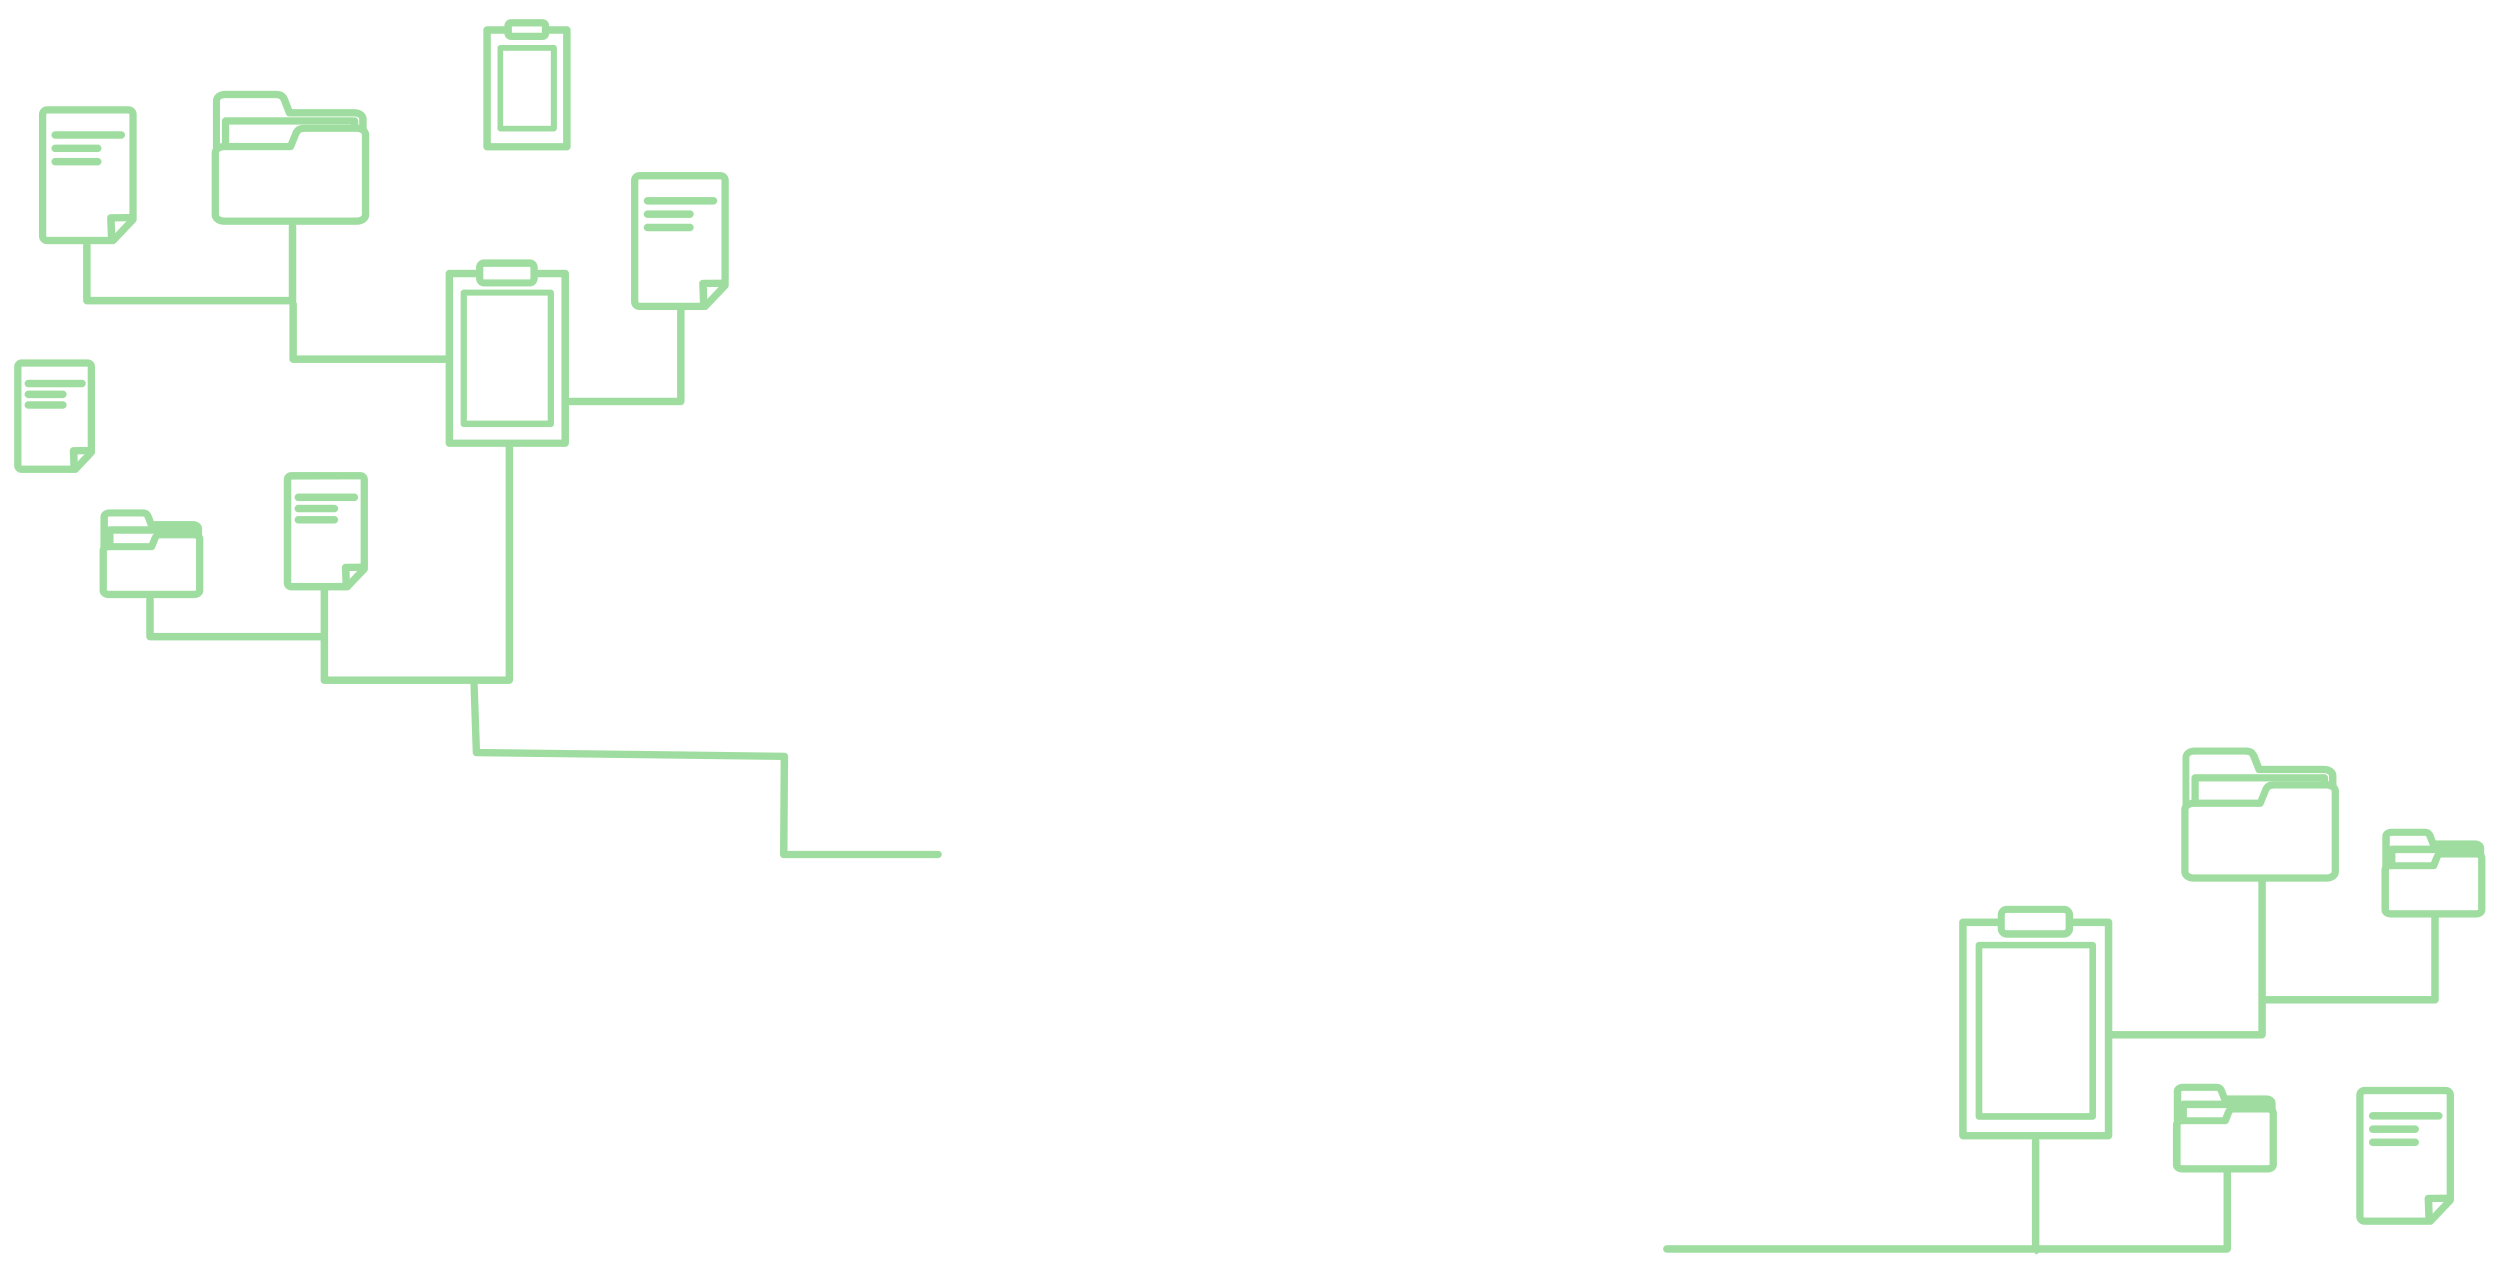 <?xml version="1.0" encoding="utf-8"?>
<!-- Generator: Adobe Illustrator 27.8.1, SVG Export Plug-In . SVG Version: 6.00 Build 0)  -->
<svg version="1.1" id="圖層_1" xmlns="http://www.w3.org/2000/svg" xmlns:xlink="http://www.w3.org/1999/xlink" x="0px" y="0px"
	 viewBox="0 0 1200 609.5" style="enable-background:new 0 0 1200 609.5;" xml:space="preserve">
<style type="text/css">
	.st0{fill:#9EDD9F;}
</style>
<g>
	<g>
		<path class="st0" d="M272.1,72.2h-38.3c-1,0-1.8-0.8-1.8-1.8V14.4c0-1,0.8-1.8,1.8-1.8h9.1c1,0,1.8,0.8,1.8,1.8
			c0,1-0.8,1.8-1.8,1.8h-7.3v52.5h34.7V16.2h-7.2c-1,0-1.8-0.8-1.8-1.8c0-1,0.8-1.8,1.8-1.8h9c1,0,1.8,0.8,1.8,1.8v56.1
			C273.9,71.4,273.1,72.2,272.1,72.2z"/>
	</g>
	<g>
		<path class="st0" d="M265.9,63.1h-25.7c-0.8,0-1.4-0.6-1.4-1.4V23c0-0.8,0.6-1.4,1.4-1.4h25.7c0.8,0,1.4,0.6,1.4,1.4v38.7
			C267.2,62.5,266.6,63.1,265.9,63.1z M241.5,60.4h22.9v-36h-22.9V60.4z"/>
	</g>
	<g>
		<path class="st0" d="M260.4,19.2h-15.1c-1.7,0-3.2-1.4-3.2-3.2v-3.6c0-1.8,1.4-3.2,3.2-3.2h15.1c1.7,0,3.2,1.4,3.2,3.2V16
			C263.6,17.8,262.2,19.2,260.4,19.2z M245.7,15.7h14.4v-3h-14.4V15.7z M260.4,12.7L260.4,12.7L260.4,12.7z"/>
	</g>
</g>
<g>
	<g>
		<path class="st0" d="M1166.7,587.9h-31.8c-2.1,0-3.9-1.7-3.9-3.9v-58.4c0-2.1,1.7-3.9,3.9-3.9h39.1c2.1,0,3.9,1.7,3.9,3.9v50.5
			c0,0.4-0.2,0.9-0.5,1.2l-9.5,10C1167.6,587.7,1167.2,587.9,1166.7,587.9z M1134.9,525.3c-0.2,0-0.4,0.2-0.4,0.4V584
			c0,0.2,0.2,0.4,0.4,0.4h31l8.5-9v-49.8c0-0.2-0.2-0.4-0.4-0.4H1134.9z M1176.2,576.1L1176.2,576.1L1176.2,576.1z"/>
	</g>
	<g>
		<path class="st0" d="M1166,587.4c-0.9,0-1.7-0.7-1.8-1.7l-0.4-10.4c0-0.5,0.2-0.9,0.5-1.3c0.3-0.3,0.8-0.5,1.3-0.5l10.2-0.1
			c0,0,0,0,0,0c1,0,1.8,0.8,1.8,1.7c0,1-0.8,1.8-1.7,1.8l-8.4,0.1l0.3,8.6C1167.8,586.6,1167,587.4,1166,587.4
			C1166,587.4,1166,587.4,1166,587.4z"/>
	</g>
	<g>
		<path class="st0" d="M1170.6,537.4h-31.7c-1,0-1.8-0.8-1.8-1.8c0-1,0.8-1.8,1.8-1.8h31.7c1,0,1.8,0.8,1.8,1.8
			C1172.4,536.6,1171.6,537.4,1170.6,537.4z"/>
	</g>
	<g>
		<path class="st0" d="M1159.3,543.8h-20.4c-1,0-1.8-0.8-1.8-1.8c0-1,0.8-1.8,1.8-1.8h20.4c1,0,1.8,0.8,1.8,1.8
			C1161,543,1160.3,543.8,1159.3,543.8z"/>
	</g>
	<g>
		<path class="st0" d="M1159.3,550.1h-20.4c-1,0-1.8-0.8-1.8-1.8c0-1,0.8-1.8,1.8-1.8h20.4c1,0,1.8,0.8,1.8,1.8
			C1161,549.4,1160.3,550.1,1159.3,550.1z"/>
	</g>
</g>
<g>
	<g>
		<path class="st0" d="M36.2,227H10.3c-1.9,0-3.5-1.6-3.5-3.5V176c0-1.9,1.6-3.5,3.5-3.5h31.8c1.9,0,3.5,1.6,3.5,3.5v41.1
			c0,0.4-0.2,0.9-0.5,1.2l-7.7,8.2C37.1,226.8,36.7,227,36.2,227z M10.3,176v47.5l25.1,0l6.7-7.1V176L10.3,176z M10.3,174.3v1.8l0,0
			V174.3z"/>
	</g>
	<g>
		<path class="st0" d="M35.6,226.6c-0.9,0-1.7-0.7-1.8-1.7l-0.3-8.5c0-0.5,0.2-0.9,0.5-1.3c0.3-0.3,0.8-0.5,1.3-0.5l8.3-0.1
			c0,0,0,0,0,0c1,0,1.8,0.8,1.8,1.7c0,1-0.8,1.8-1.7,1.8l-6.5,0.1l0.2,6.7C37.4,225.7,36.6,226.6,35.6,226.6
			C35.6,226.6,35.6,226.6,35.6,226.6z"/>
	</g>
	<g>
		<path class="st0" d="M39.3,185.9H13.6c-1,0-1.8-0.8-1.8-1.8c0-1,0.8-1.8,1.8-1.8h25.8c1,0,1.8,0.8,1.8,1.8
			C41.1,185.1,40.3,185.9,39.3,185.9z"/>
	</g>
	<g>
		<path class="st0" d="M30.1,191.1H13.6c-1,0-1.8-0.8-1.8-1.8c0-1,0.8-1.8,1.8-1.8h16.6c1,0,1.8,0.8,1.8,1.8
			C31.9,190.3,31.1,191.1,30.1,191.1z"/>
	</g>
	<g>
		<path class="st0" d="M30.1,196.2H13.6c-1,0-1.8-0.8-1.8-1.8c0-1,0.8-1.8,1.8-1.8h16.6c1,0,1.8,0.8,1.8,1.8
			C31.9,195.5,31.1,196.2,30.1,196.2z"/>
	</g>
</g>
<g>
	<g>
		<path class="st0" d="M171.3,107.9h-63.8c-3.3,0-5.9-2.1-5.9-4.7V73.3c0-2.6,2.6-4.7,5.9-4.7h30.8l2.1-5.2c0-0.1,0.7-1.8,2.2-2.7
			c1.5-0.9,3.7-0.8,4.1-0.8l24.6,0c3.3,0,5.9,2.1,5.9,4.7v38.7C177.2,105.8,174.6,107.9,171.3,107.9z M107.5,72.1
			c-1.5,0-2.4,0.8-2.4,1.2v29.9c0,0.4,0.9,1.2,2.4,1.2h63.8c1.5,0,2.4-0.8,2.4-1.2V64.5c0-0.4-0.9-1.2-2.4-1.2h-24.7
			c-0.8,0-1.8,0.1-2.1,0.3c-0.4,0.3-0.7,0.8-0.8,1l-2.6,6.4c-0.3,0.7-0.9,1.1-1.6,1.1H107.5z"/>
	</g>
	<g>
		<path class="st0" d="M104,72.2c-1,0-1.8-0.8-1.8-1.8V48.3c0-2.6,2.5-4.7,5.8-4.7h24.1c0.3,0,2.4-0.1,3.9,0.8
			c1.5,1,2.1,2.6,2.2,2.8l2,5.2h30c3.2,0,5.8,2.1,5.8,4.7v4.4c0,1-0.8,1.8-1.8,1.8c-1,0-1.8-0.8-1.8-1.8v-4.4c0-0.5-0.9-1.2-2.3-1.2
			h-31.2c-0.7,0-1.4-0.4-1.6-1.1l-2.5-6.4c-0.1-0.2-0.4-0.8-0.8-1c-0.3-0.2-1.3-0.3-1.9-0.3l-24.2,0c-1.4,0-2.3,0.7-2.3,1.2v22.1
			C105.8,71.4,105,72.2,104,72.2z"/>
	</g>
	<g>
		<path class="st0" d="M108.3,71.7c-1,0-1.8-0.8-1.8-1.8V58.1c0-1,0.8-1.8,1.8-1.8h61.9c1,0,1.8,0.8,1.8,1.8v2.2
			c0,1-0.8,1.8-1.8,1.8c-1,0-1.8-0.8-1.8-1.8v-0.5h-58.4v10C110.1,70.9,109.3,71.7,108.3,71.7z"/>
	</g>
</g>
<g>
	<g>
		<path class="st0" d="M93.2,287.1h-41c-2.5,0-4.4-1.6-4.4-3.6v-19.2c0-2,1.9-3.6,4.4-3.6h19.4l1.2-3c0.1-0.2,0.5-1.3,1.7-2.1
			c1.1-0.7,2.6-0.6,3-0.6l15.7,0c2.5,0,4.4,1.6,4.4,3.6v24.9C97.6,285.4,95.7,287.1,93.2,287.1z M51.3,283.3
			c0.1,0.1,0.4,0.3,0.9,0.3h41c0.5,0,0.8-0.2,0.9-0.3v-24.6c-0.1-0.1-0.4-0.3-0.9-0.3H77.3c-0.4,0-0.9,0-1,0.1
			c-0.1,0.1-0.2,0.3-0.2,0.3l-1.7,4.2c-0.3,0.7-0.9,1.1-1.6,1.1H52.2c-0.5,0-0.8,0.2-0.9,0.3V283.3z"/>
	</g>
	<g>
		<path class="st0" d="M50,264.1c-1,0-1.8-0.8-1.8-1.8v-14.2c0-2,1.9-3.6,4.4-3.6h15.5c0.3,0,1.8-0.1,2.9,0.6
			c1.1,0.7,1.6,1.9,1.7,2.1l1.1,2.9h18.8c2.4,0,4.4,1.6,4.4,3.6v2.8c0,1-0.8,1.8-1.8,1.8c-1,0-1.8-0.8-1.8-1.8v-2.8
			c0,0.1-0.3-0.1-0.8-0.1h-20c-0.7,0-1.4-0.4-1.6-1.1l-1.6-4.1c-0.1-0.1-0.2-0.3-0.3-0.4c-0.1,0-0.5-0.1-0.8-0.1l-15.6,0
			c-0.5,0-0.8,0.2-0.9,0.3l0,14C51.8,263.3,51,264.1,50,264.1z"/>
	</g>
	<g>
		<path class="st0" d="M52.8,263.8c-1,0-1.8-0.8-1.8-1.8v-7.6c0-1,0.8-1.8,1.8-1.8h39.8c1,0,1.8,0.8,1.8,1.8v1.4
			c0,1-0.8,1.8-1.8,1.8c-0.9,0-1.6-0.6-1.7-1.4H54.5v5.8C54.5,263,53.8,263.8,52.8,263.8z"/>
	</g>
</g>
<g>
	<g>
		<path class="st0" d="M271.3,214.5h-55.6c-1,0-1.8-0.8-1.8-1.8v-81.4c0-1,0.8-1.8,1.8-1.8h13.2c1,0,1.8,0.8,1.8,1.8
			c0,1-0.8,1.8-1.8,1.8h-11.4V211h52v-77.9h-11.3c-1,0-1.8-0.8-1.8-1.8c0-1,0.8-1.8,1.8-1.8h13.1c1,0,1.8,0.8,1.8,1.8v81.4
			C273,213.7,272.3,214.5,271.3,214.5z"/>
	</g>
	<g>
		<path class="st0" d="M264.4,205h-41.8c-0.8,0-1.5-0.7-1.5-1.5v-63c0-0.8,0.7-1.5,1.5-1.5h41.8c0.8,0,1.5,0.7,1.5,1.5v63
			C266,204.3,265.3,205,264.4,205z M224.1,201.9h38.8v-60h-38.8V201.9z"/>
	</g>
	<g>
		<path class="st0" d="M254.3,137.5h-22c-2.1,0-3.8-1.7-3.8-3.9v-5.2c0-2.1,1.7-3.9,3.8-3.9h22c2.1,0,3.8,1.7,3.8,3.9v5.2
			C258.1,135.8,256.4,137.5,254.3,137.5z M232.3,128.1c-0.1,0-0.3,0.1-0.3,0.4v5.2c0,0.2,0.1,0.4,0.3,0.4h22c0.1,0,0.3-0.1,0.3-0.4
			v-5.2c0-0.2-0.1-0.4-0.3-0.4H232.3z"/>
	</g>
</g>
<g>
	<g>
		<path class="st0" d="M338.6,148.8h-31.8c-2.1,0-3.9-1.7-3.9-3.9V86.5c0-2.1,1.7-3.9,3.9-3.9h39.1c2.1,0,3.9,1.7,3.9,3.9v50.5
			c0,0.4-0.2,0.9-0.5,1.2l-9.5,10C339.5,148.6,339.1,148.8,338.6,148.8z M306.8,86.1c-0.2,0-0.4,0.2-0.4,0.4v58.4
			c0,0.2,0.2,0.4,0.4,0.4h31l8.5-9V86.5c0-0.2-0.2-0.4-0.4-0.4H306.8z M348.1,136.9L348.1,136.9L348.1,136.9z"/>
	</g>
	<g>
		<path class="st0" d="M337.8,148.2c-0.9,0-1.7-0.7-1.8-1.7l-0.4-10.4c0-0.5,0.2-0.9,0.5-1.3c0.3-0.3,0.8-0.5,1.3-0.5l10.2-0.1
			c0,0,0,0,0,0c1,0,1.8,0.8,1.8,1.7c0,1-0.8,1.8-1.7,1.8l-8.4,0.1l0.3,8.6C339.6,147.4,338.9,148.2,337.8,148.2
			C337.9,148.2,337.9,148.2,337.8,148.2z"/>
	</g>
	<g>
		<path class="st0" d="M342.5,98.2h-31.7c-1,0-1.8-0.8-1.8-1.8c0-1,0.8-1.8,1.8-1.8h31.7c1,0,1.8,0.8,1.8,1.8
			C344.2,97.4,343.4,98.2,342.5,98.2z"/>
	</g>
	<g>
		<path class="st0" d="M331.2,104.6h-20.4c-1,0-1.8-0.8-1.8-1.8c0-1,0.8-1.8,1.8-1.8h20.4c1,0,1.8,0.8,1.8,1.8
			C332.9,103.8,332.1,104.6,331.2,104.6z"/>
	</g>
	<g>
		<path class="st0" d="M331.2,111h-20.4c-1,0-1.8-0.8-1.8-1.8c0-1,0.8-1.8,1.8-1.8h20.4c1,0,1.8,0.8,1.8,1.8
			C332.9,110.2,332.1,111,331.2,111z"/>
	</g>
</g>
<g>
	<g>
		<path class="st0" d="M166.8,283.4h-27c-2,0-3.6-1.6-3.6-3.6v-49.6c0-2,1.6-3.6,3.6-3.6H173c2,0,3.6,1.6,3.6,3.6v42.9
			c0,0.4-0.2,0.9-0.5,1.2l-8.1,8.5C167.7,283.2,167.3,283.4,166.8,283.4z M139.8,230.2C139.8,230.2,139.8,230.2,139.8,230.2l0,49.6
			l26.3,0l7-7.5v-42.2L139.8,230.2z M174.8,273.1L174.8,273.1L174.8,273.1z"/>
	</g>
	<g>
		<path class="st0" d="M166.2,283c-0.9,0-1.7-0.7-1.8-1.7l-0.3-8.9c0-0.5,0.2-0.9,0.5-1.3c0.3-0.3,0.8-0.5,1.3-0.5l8.6-0.1
			c0,0,0,0,0,0c1,0,1.8,0.8,1.8,1.7c0,1-0.8,1.8-1.7,1.8l-6.8,0.1l0.2,7.1C168,282.1,167.2,283,166.2,283
			C166.2,283,166.2,283,166.2,283z"/>
	</g>
	<g>
		<path class="st0" d="M170.1,240.5h-26.9c-1,0-1.8-0.8-1.8-1.8c0-1,0.8-1.8,1.8-1.8h26.9c1,0,1.8,0.8,1.8,1.8
			C171.9,239.7,171.1,240.5,170.1,240.5z"/>
	</g>
	<g>
		<path class="st0" d="M160.5,245.9h-17.3c-1,0-1.8-0.8-1.8-1.8c0-1,0.8-1.8,1.8-1.8h17.3c1,0,1.8,0.8,1.8,1.8
			C162.3,245.1,161.5,245.9,160.5,245.9z"/>
	</g>
	<g>
		<path class="st0" d="M160.5,251.3h-17.3c-1,0-1.8-0.8-1.8-1.8c0-1,0.8-1.8,1.8-1.8h17.3c1,0,1.8,0.8,1.8,1.8
			C162.3,250.5,161.5,251.3,160.5,251.3z"/>
	</g>
</g>
<g>
	<g>
		<path class="st0" d="M54.3,117.2H22.6c-2.1,0-3.9-1.7-3.9-3.9V54.9c0-2.1,1.7-3.9,3.9-3.9h39.1c2.1,0,3.9,1.7,3.9,3.9v50.5
			c0,0.4-0.2,0.9-0.5,1.2l-9.5,10C55.3,117,54.8,117.2,54.3,117.2z M22.6,54.5c-0.2,0-0.4,0.2-0.4,0.4v58.4c0,0.2,0.2,0.4,0.4,0.4
			h31l8.5-9V54.9c0-0.2-0.2-0.4-0.4-0.4H22.6z M63.8,105.4L63.8,105.4L63.8,105.4z"/>
	</g>
	<g>
		<path class="st0" d="M53.6,116.7c-0.9,0-1.7-0.7-1.8-1.7l-0.4-10.4c0-0.5,0.2-0.9,0.5-1.3c0.3-0.3,0.8-0.5,1.3-0.5l10.2-0.1
			c0,0,0,0,0,0c1,0,1.8,0.8,1.8,1.7c0,1-0.8,1.8-1.7,1.8l-8.4,0.1l0.3,8.6C55.4,115.8,54.6,116.6,53.6,116.7
			C53.6,116.7,53.6,116.7,53.6,116.7z"/>
	</g>
	<g>
		<path class="st0" d="M58.2,66.6H26.5c-1,0-1.8-0.8-1.8-1.8c0-1,0.8-1.8,1.8-1.8h31.7c1,0,1.8,0.8,1.8,1.8
			C60,65.8,59.2,66.6,58.2,66.6z"/>
	</g>
	<g>
		<path class="st0" d="M46.9,73H26.5c-1,0-1.8-0.8-1.8-1.8c0-1,0.8-1.8,1.8-1.8h20.4c1,0,1.8,0.8,1.8,1.8C48.7,72.2,47.9,73,46.9,73
			z"/>
	</g>
	<g>
		<path class="st0" d="M46.9,79.4H26.5c-1,0-1.8-0.8-1.8-1.8c0-1,0.8-1.8,1.8-1.8h20.4c1,0,1.8,0.8,1.8,1.8
			C48.7,78.6,47.9,79.4,46.9,79.4z"/>
	</g>
</g>
<g>
	<path class="st0" d="M140.3,146.1H41.7c-1,0-1.8-0.8-1.8-1.8v-26.5c0-1,0.8-1.8,1.8-1.8c1,0,1.8,0.8,1.8,1.8v24.7h95.1v-33.8
		c0-1,0.8-1.8,1.8-1.8c1,0,1.8,0.8,1.8,1.8v35.6C142,145.3,141.2,146.1,140.3,146.1z"/>
</g>
<g>
	<path class="st0" d="M213.5,174.2h-72.8c-1,0-1.8-0.8-1.8-1.8v-26.5c0-1,0.8-1.8,1.8-1.8c1,0,1.8,0.8,1.8,1.8v24.7h71
		c1,0,1.8,0.8,1.8,1.8C215.3,173.4,214.5,174.2,213.5,174.2z"/>
</g>
<g>
	<path class="st0" d="M326.8,194.5h-53c-1,0-1.8-0.8-1.8-1.8c0-1,0.8-1.8,1.8-1.8H325v-42.2c0-1,0.8-1.8,1.8-1.8
		c1,0,1.8,0.8,1.8,1.8v44C328.5,193.7,327.7,194.5,326.8,194.5z"/>
</g>
<g>
	<path class="st0" d="M244.4,328.3h-88.7c-1,0-1.8-0.8-1.8-1.8v-43c0-1,0.8-1.8,1.8-1.8c1,0,1.8,0.8,1.8,1.8v41.2h85.2v-111
		c0-1,0.8-1.8,1.8-1.8s1.8,0.8,1.8,1.8v112.8C246.2,327.5,245.4,328.3,244.4,328.3z"/>
</g>
<g>
	<path class="st0" d="M153.6,307.4H72c-1,0-1.8-0.8-1.8-1.8v-18c0-1,0.8-1.8,1.8-1.8c1,0,1.8,0.8,1.8,1.8v16.2h79.9
		c1,0,1.8,0.8,1.8,1.8C155.4,306.6,154.6,307.4,153.6,307.4z"/>
</g>
<g>
	<path class="st0" d="M1088.5,562.8h-41.1c-2.5,0-4.4-1.6-4.4-3.6v-19.3c0-2,1.9-3.6,4.4-3.6h19.4l1.2-3c0.1-0.2,0.5-1.3,1.7-2.1
		c1.1-0.7,2.6-0.6,3-0.6l15.8,0c2.5,0,4.4,1.6,4.4,3.6v24.9C1092.9,561.2,1091,562.8,1088.5,562.8z M1046.5,559
		c0.1,0.1,0.4,0.3,0.9,0.3h41.1c0.5,0,0.8-0.2,0.9-0.3v-24.7c-0.1-0.1-0.4-0.3-0.9-0.3h-15.9c-0.5,0-0.9,0-1,0.1
		c-0.1,0.1-0.2,0.2-0.2,0.3l-1.6,4.1c-0.3,0.7-0.9,1.1-1.6,1.1h-20.6c-0.5,0-0.8,0.2-0.9,0.3V559z"/>
</g>
<g>
	<path class="st0" d="M1045.2,539.8c-1,0-1.8-0.8-1.8-1.8v-14.2c0-2,1.9-3.6,4.4-3.6h15.5c0.3,0,1.8-0.1,2.9,0.6
		c1.2,0.7,1.6,1.9,1.7,2.1l1.1,2.9h18.9c2.4,0,4.4,1.6,4.4,3.6v2.8c0,1-0.8,1.8-1.8,1.8s-1.8-0.8-1.8-1.8v-2.8
		c0,0.1-0.3-0.1-0.8-0.1h-20.1c-0.7,0-1.4-0.4-1.6-1.1l-1.6-4.1c-0.1-0.1-0.2-0.3-0.3-0.4c-0.1-0.1-0.6-0.1-0.8-0.1l-15.6,0
		c-0.5,0-0.8,0.2-0.9,0.3l0,14.1C1047,539.1,1046.2,539.8,1045.2,539.8z"/>
</g>
<g>
	<path class="st0" d="M1048,539.5c-1,0-1.8-0.8-1.8-1.8v-7.6c0-1,0.8-1.8,1.8-1.8h39.8c1,0,1.8,0.8,1.8,1.8v1.4c0,1-0.8,1.8-1.8,1.8
		c-0.9,0-1.6-0.6-1.7-1.4h-36.4v5.8C1049.7,538.7,1049,539.5,1048,539.5z"/>
</g>
<g>
	<path class="st0" d="M1188.6,440.4h-41.1c-2.5,0-4.4-1.6-4.4-3.6v-19.3c0-2,1.9-3.6,4.4-3.6h19.4l1.2-3c0.1-0.2,0.5-1.3,1.7-2.1
		c1.1-0.7,2.6-0.6,3-0.6l15.8,0c2.5,0,4.4,1.6,4.4,3.6v24.9C1193,438.8,1191.1,440.4,1188.6,440.4z M1146.6,436.6
		c0.1,0.1,0.4,0.3,0.9,0.3h41.1c0.5,0,0.8-0.2,0.9-0.3v-24.7c-0.1-0.1-0.4-0.3-0.9-0.3h-15.9c-0.4,0-0.9,0-1.1,0.1
		c-0.1,0-0.2,0.2-0.2,0.3l-1.6,4.1c-0.3,0.7-0.9,1.1-1.6,1.1h-20.6c-0.5,0-0.8,0.2-0.9,0.3V436.6z"/>
</g>
<g>
	<path class="st0" d="M1145.3,417.4c-1,0-1.8-0.8-1.8-1.8v-14.2c0-2,1.9-3.6,4.4-3.6h15.5c0.3,0,1.8-0.1,2.9,0.6
		c1.1,0.7,1.6,1.9,1.7,2.1l1.1,2.9h18.9c2.4,0,4.4,1.6,4.4,3.6v2.8c0,1-0.8,1.8-1.8,1.8c-1,0-1.8-0.8-1.8-1.8v-2.8
		c0,0.1-0.3-0.1-0.8-0.1h-20.1c-0.7,0-1.4-0.4-1.6-1.1l-1.6-4.1c-0.1-0.1-0.2-0.3-0.3-0.4c-0.1-0.1-0.5-0.1-0.8-0.1l-15.6,0
		c-0.5,0-0.8,0.2-0.9,0.3l0,14.1C1147.1,416.6,1146.3,417.4,1145.3,417.4z"/>
</g>
<g>
	<path class="st0" d="M1148.1,417.1c-1,0-1.8-0.8-1.8-1.8v-7.6c0-1,0.8-1.8,1.8-1.8h39.8c1,0,1.8,0.8,1.8,1.8v1.4
		c0,1-0.8,1.8-1.8,1.8c-0.9,0-1.6-0.6-1.7-1.4h-36.4v5.8C1149.8,416.3,1149,417.1,1148.1,417.1z"/>
</g>
<g>
	<path class="st0" d="M1116.8,423.2h-63.9c-3.3,0-5.9-2.1-5.9-4.7v-30c0-2.6,2.6-4.7,5.9-4.7h30.9l2.1-5.3c0-0.1,0.7-1.8,2.2-2.7
		c1.5-0.9,3.7-0.8,4.1-0.8l24.6,0c3.3,0,5.9,2.1,5.9,4.7v38.8C1122.7,421.1,1120.1,423.2,1116.8,423.2z M1052.9,387.3
		c-1.5,0-2.4,0.8-2.4,1.2v30c0,0.4,0.9,1.2,2.4,1.2h63.9c1.5,0,2.4-0.8,2.4-1.2v-38.8c0-0.4-0.9-1.2-2.4-1.2H1092
		c-0.8,0-1.8,0.1-2.1,0.3c-0.4,0.3-0.7,0.8-0.8,1l-2.6,6.4c-0.3,0.7-0.9,1.1-1.6,1.1H1052.9z"/>
</g>
<g>
	<path class="st0" d="M1049.4,387.5c-1,0-1.8-0.8-1.8-1.8v-22.2c0-2.6,2.5-4.7,5.8-4.7h24.1c0.3,0,2.4-0.1,3.9,0.8
		c1.5,1,2.1,2.6,2.2,2.8l2,5.2h30.1c3.3,0,5.8,2.1,5.8,4.7v4.4c0,1-0.8,1.8-1.8,1.8c-1,0-1.8-0.8-1.8-1.8v-4.4
		c0-0.5-0.9-1.2-2.3-1.2h-31.3c-0.7,0-1.4-0.4-1.6-1.1l-2.5-6.4c-0.1-0.2-0.4-0.8-0.8-1.1c-0.4-0.2-1.4-0.3-1.9-0.3l-24.3,0
		c-1.4,0-2.3,0.7-2.3,1.2v22.2C1051.1,386.7,1050.4,387.5,1049.4,387.5z"/>
</g>
<g>
	<path class="st0" d="M1053.7,387c-1,0-1.8-0.8-1.8-1.8v-11.8c0-1,0.8-1.8,1.8-1.8h62c1,0,1.8,0.8,1.8,1.8v2.2c0,1-0.8,1.8-1.8,1.8
		c-1,0-1.8-0.8-1.8-1.8v-0.5h-58.5v10.1C1055.5,386.2,1054.7,387,1053.7,387z"/>
</g>
<g>
	<path class="st0" d="M1012.1,546.9h-69.9c-1,0-1.8-0.8-1.8-1.8V442.7c0-1,0.8-1.8,1.8-1.8h16.6c1,0,1.8,0.8,1.8,1.8
		c0,1-0.8,1.8-1.8,1.8H944v98.9h66.3v-98.9h-14.7c-1,0-1.8-0.8-1.8-1.8c0-1,0.8-1.8,1.8-1.8h16.5c1,0,1.8,0.8,1.8,1.8v102.4
		C1013.9,546.1,1013.1,546.9,1012.1,546.9z"/>
</g>
<g>
	<path class="st0" d="M1004.5,537.5h-54.6c-0.9,0-1.6-0.7-1.6-1.6v-82.2c0-0.9,0.7-1.6,1.6-1.6h54.6c0.9,0,1.6,0.7,1.6,1.6v82.2
		C1006.1,536.8,1005.3,537.5,1004.5,537.5z M951.5,534.3h51.4v-79.1h-51.4V534.3z"/>
</g>
<g>
	<path class="st0" d="M990.8,450.1h-27.6c-2.4,0-4.3-2-4.3-4.4v-6.5c0-2.4,1.9-4.4,4.3-4.4h27.6c2.4,0,4.3,2,4.3,4.4v6.5
		C995.1,448.1,993.1,450.1,990.8,450.1z M963.1,438.2c-0.4,0-0.8,0.4-0.8,0.9v6.5c0,0.5,0.3,0.9,0.8,0.9h27.6c0.4,0,0.8-0.4,0.8-0.9
		v-6.5c0-0.5-0.3-0.9-0.8-0.9H963.1z"/>
</g>
<path class="st0" d="M975.3,598.5v-50.9c0-1,0.8-1.8,1.8-1.8c1,0,1.8,0.8,1.8,1.8v52.7c0,1-0.8,1.8-1.8,1.8"/>
<path class="st0" d="M1069,601.3H800.1c-1,0-1.8-0.8-1.8-1.8c0-1,0.8-1.8,1.8-1.8h267.2v-35.2c0-1,0.8-1.8,1.8-1.8
	c1,0,1.8,0.8,1.8,1.8v36.9C1070.8,600.5,1070,601.3,1069,601.3z"/>
<path class="st0" d="M1085.7,498.5h-71.8c-1,0-1.8-0.8-1.8-1.8c0-1,0.8-1.8,1.8-1.8h70.1v-72.7c0-1,0.8-1.8,1.8-1.8
	c1,0,1.8,0.8,1.8,1.8v74.5C1087.5,497.7,1086.7,498.5,1085.7,498.5z"/>
<path class="st0" d="M1168.8,481.7h-81.4c-1,0-1.8-0.8-1.8-1.8c0-1,0.8-1.8,1.8-1.8h79.6v-39c0-1,0.8-1.8,1.8-1.8
	c1,0,1.8,0.8,1.8,1.8v40.8C1170.6,480.9,1169.8,481.7,1168.8,481.7z"/>
<g>
	<path class="st0" d="M450.2,411.9h-74.1c-0.5,0-0.9-0.2-1.2-0.5c-0.3-0.3-0.5-0.8-0.5-1.3l0.3-45.3l-146.1-1.8
		c-0.9,0-1.7-0.8-1.7-1.7l-1.1-32.8c0-1,0.7-1.8,1.7-1.8c1-0.1,1.8,0.7,1.8,1.7l1.1,31.1l146.2,1.8c1,0,1.7,0.8,1.7,1.8l-0.3,45.3
		h72.3c1,0,1.8,0.8,1.8,1.8C452,411.1,451.2,411.9,450.2,411.9z"/>
</g>
</svg>
